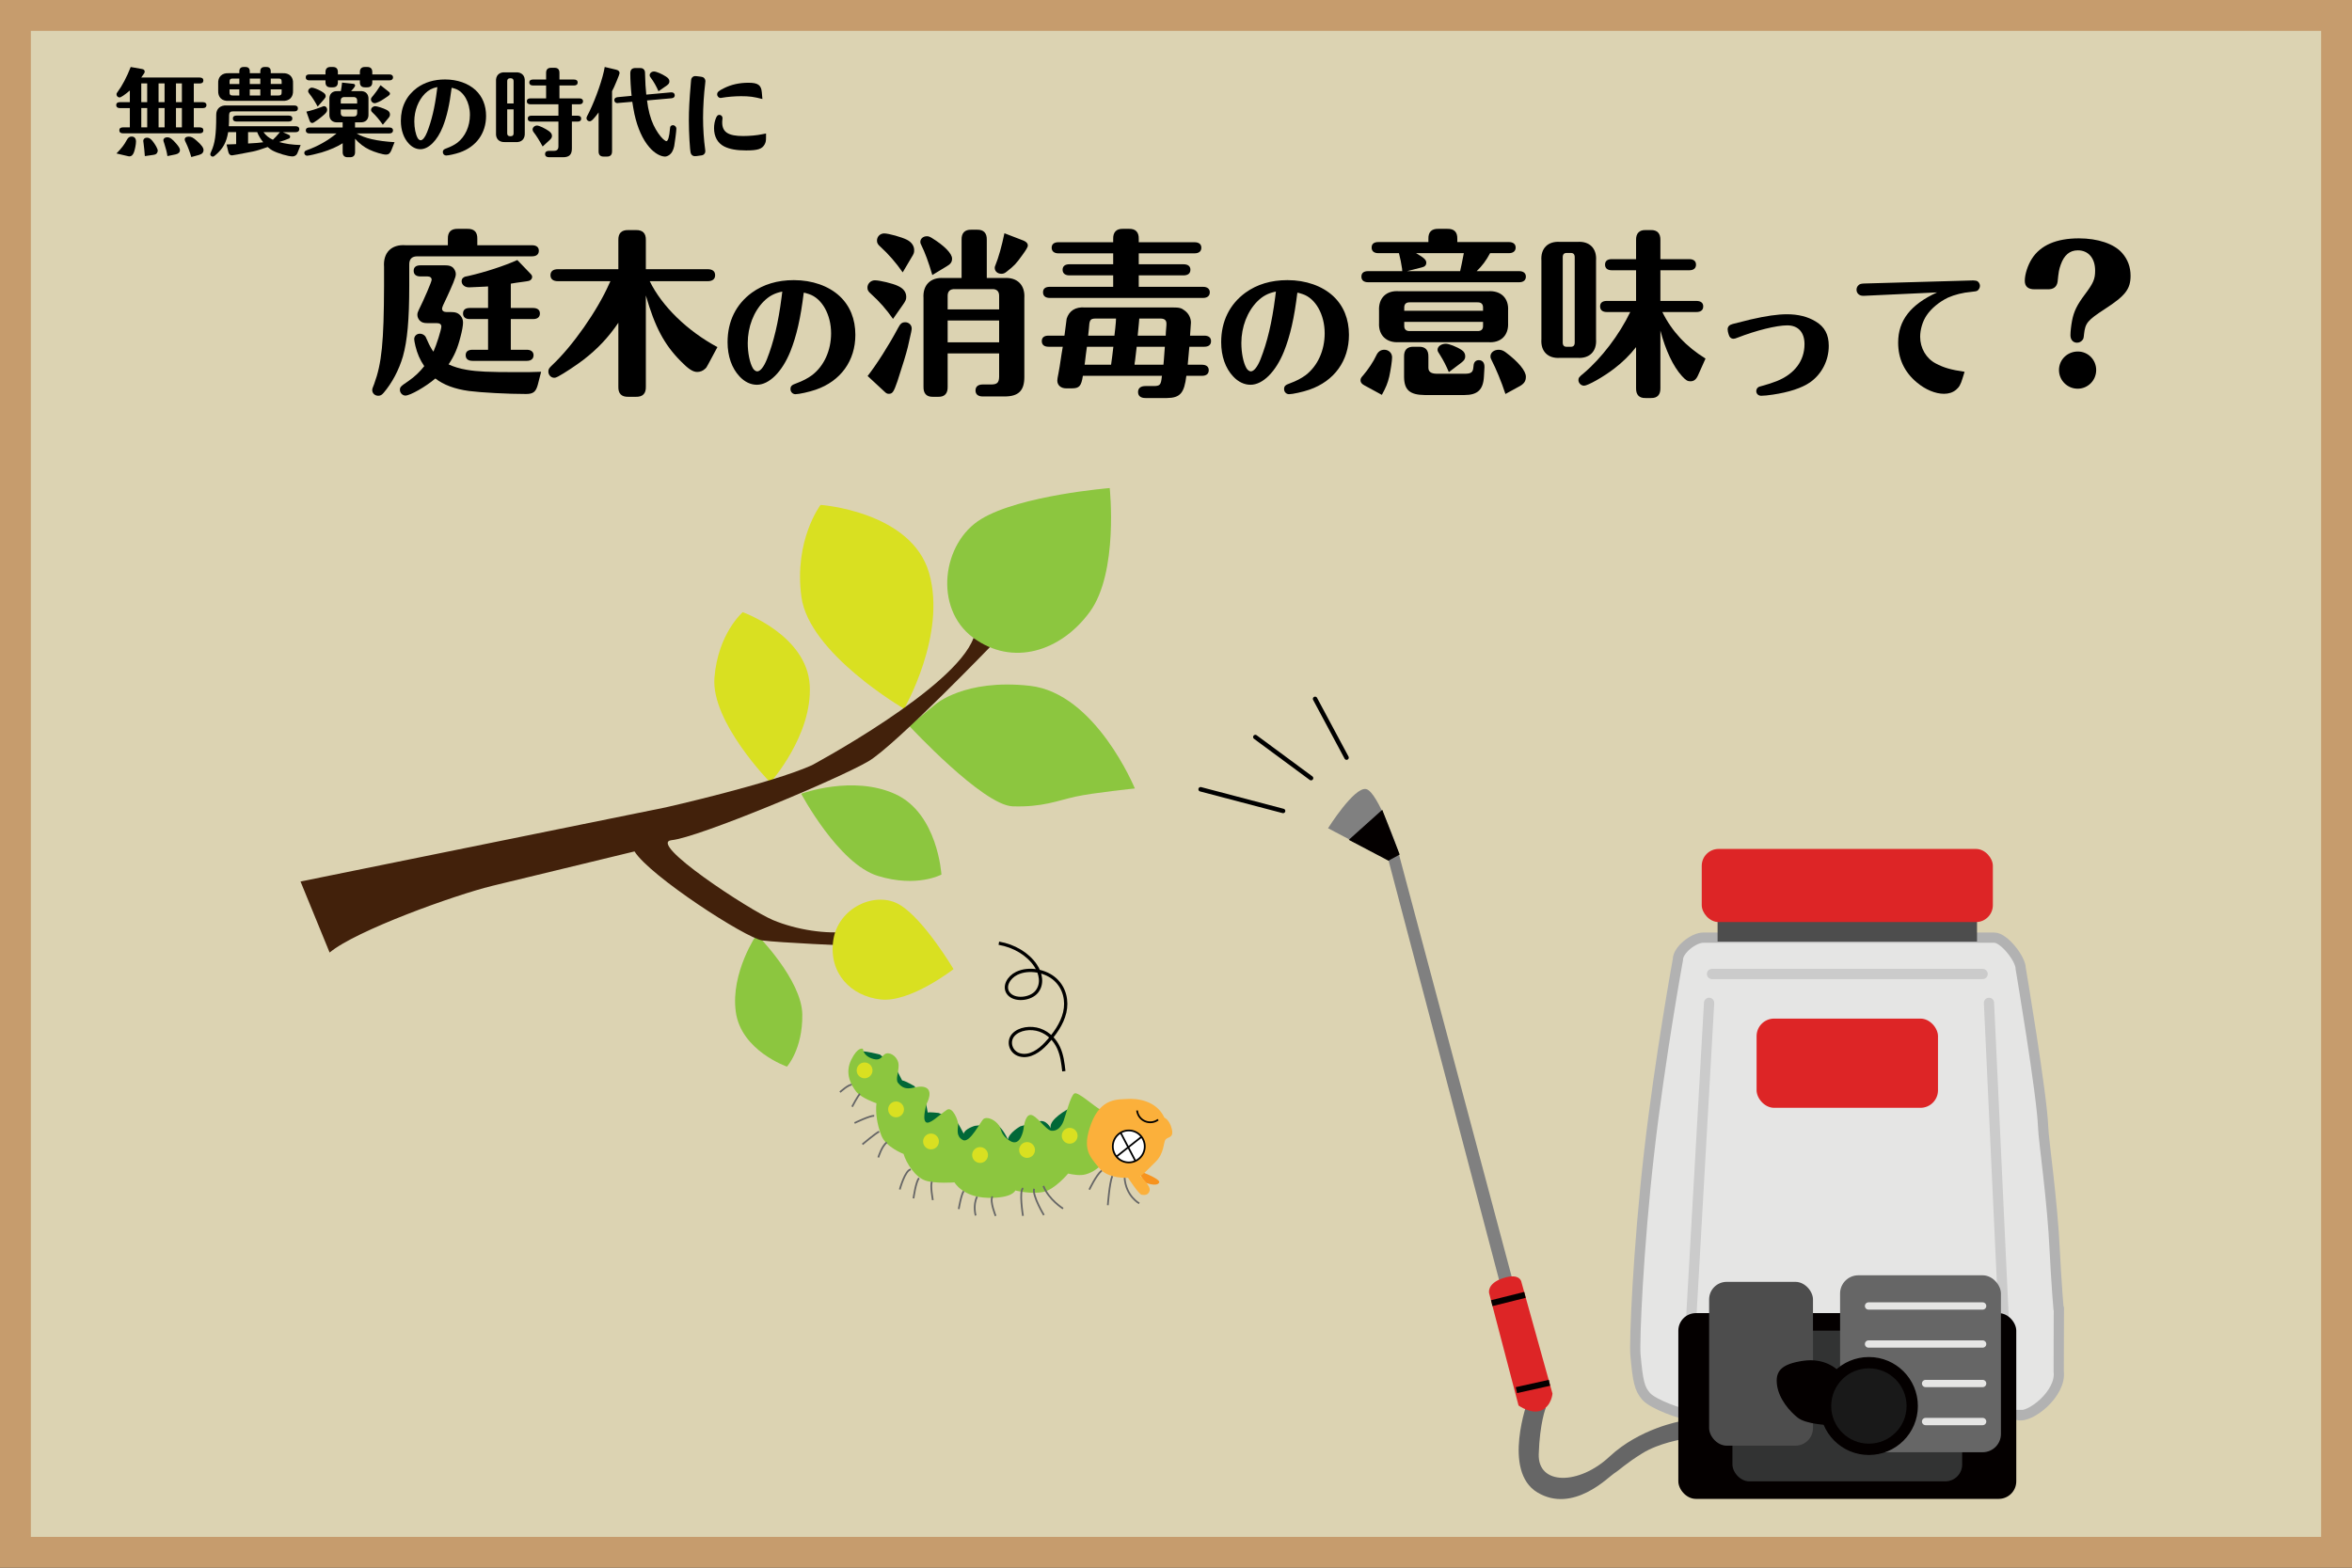 <?xml version="1.0" encoding="UTF-8"?> <svg xmlns="http://www.w3.org/2000/svg" id="_レイヤー_2" data-name="レイヤー 2" width="1200.75" height="800.54" viewBox="0 0 1200.75 800.54"><rect x="0" y="0" width="1200.75" height="800.54" fill="#333333" stroke="none"/><defs><style> .cls-1 { fill: #323333; } .cls-1, .cls-2, .cls-3, .cls-4, .cls-5, .cls-6, .cls-7, .cls-8, .cls-9, .cls-10, .cls-11, .cls-12, .cls-13, .cls-14, .cls-15, .cls-16 { stroke-miterlimit: 10; } .cls-1, .cls-6, .cls-9, .cls-16 { stroke-width: .72px; } .cls-1, .cls-6, .cls-10, .cls-11, .cls-14, .cls-16 { stroke: #040000; } .cls-17 { fill: #8cc63f; } .cls-2 { fill: #e5e5e4; stroke: #b2b2b2; } .cls-2, .cls-4, .cls-13, .cls-15 { stroke-linecap: round; } .cls-2, .cls-13 { stroke-width: 5.23px; } .cls-18 { fill: #d9e021; } .cls-3, .cls-4, .cls-8, .cls-12, .cls-13, .cls-14, .cls-15 { fill: none; } .cls-3, .cls-5, .cls-8, .cls-15 { stroke: #000; } .cls-3, .cls-5, .cls-12 { stroke-width: .89px; } .cls-4 { stroke: #e5e5e4; stroke-width: 3.73px; } .cls-5 { fill: #fff; } .cls-6, .cls-10, .cls-11, .cls-19 { fill: #040000; } .cls-7 { fill: #dcd3b2; stroke: #c69c6d; stroke-width: 15.75px; } .cls-20 { fill: #4d4d4d; } .cls-8 { stroke-width: 1.67px; } .cls-9, .cls-21 { fill: #666; } .cls-9, .cls-12 { stroke: #666; } .cls-10 { stroke-width: .62px; } .cls-22 { fill: #006837; } .cls-11 { stroke-width: .75px; } .cls-23 { fill: #42210b; } .cls-13 { stroke: #cbcbcb; } .cls-14 { stroke-width: 3.1px; } .cls-15 { stroke-width: 2.27px; } .cls-24 { fill: #f7931e; } .cls-25 { fill: gray; } .cls-16 { fill: #191919; } .cls-26 { fill: #dd2526; } .cls-27 { fill: #fbb03b; } </style></defs><g id="_レイヤー_1-2" data-name="レイヤー 1"><g><rect class="cls-7" x="7.87" y="7.87" width="1185" height="784.79"></rect><g><g><path class="cls-17" d="M477.34,359.83s14.91-13.4,48.49-9.63c33.57,3.78,53.54,52.41,53.54,52.41,0,0-21.18,2.17-30.36,4.19-9.18,2.02-16.79,5.43-32.01,4.93-15.22-.51-52.8-41.06-52.8-41.06l13.14-10.84Z"></path><path class="cls-18" d="M461.57,361.91s21.8-37.7,12.77-69.26c-9.02-31.55-55.41-34.84-55.41-34.84,0,0-13.68,17.91-9.8,46.93,3.88,29.02,52.44,57.17,52.44,57.17Z"></path><path class="cls-18" d="M393.27,399.59s21.59-24.11,20.11-49.7c-1.47-25.59-34.19-37.29-34.19-37.29,0,0-12.64,10.79-14.45,33.45-1.81,22.66,28.53,53.54,28.53,53.54Z"></path><path class="cls-17" d="M409.03,405.31s26.29-9.75,48.03.17,23.56,41.1,23.56,41.1c0,0-12.53,6.84-32.56.65-20.03-6.19-39.03-41.92-39.03-41.92Z"></path><path class="cls-17" d="M386.32,477.14s-13.39,19.53-10.69,39.47c2.69,19.94,26.13,28.03,26.13,28.03,0,0,8.05-8.84,7.83-26.6-.22-17.76-23.27-40.9-23.27-40.9Z"></path><path class="cls-23" d="M507.43,328.33s-50.56,52.48-64.09,60.41c-15.58,9.13-86.9,38.96-100.41,40.26-12.95,1.25,39.65,35.77,51.73,40.82,12.08,5.06,27.59,7.29,38.11,5.84,9.13-1.25,1.65,7.29,1.65,7.29,0,0-36.81-1.6-45.22-2.74-8.41-1.14-57.45-32.9-65.26-45.46,0,0-55.95,13.5-72.77,17.62-18.88,4.62-69.49,22.77-82.89,34.02l-14.85-36.27,186.44-37.86s53.56-12.08,74.58-21.5c0,0,73.15-39.15,82.54-64.99l10.45,2.55Z"></path><path class="cls-17" d="M566.54,249.22s4.59,42.98-10.15,63.19-39.5,28.17-59.67,13.13c-20.17-15.04-15.82-48.4,4.23-60.53,20.05-12.13,65.59-15.79,65.59-15.79Z"></path><path class="cls-18" d="M486.8,494.85s-22.06,17.22-37.25,15.5c-15.19-1.72-26.58-13.4-24.15-30.2,2.43-16.8,21.81-25.57,34.12-18.04,12.31,7.53,27.28,32.73,27.28,32.73Z"></path></g><g><path class="cls-24" d="M584.34,603.72s6.23,2.62,7.45.09c.92-1.91-10.94-6.18-10.99-6.25"></path><path class="cls-22" d="M545.75,566.06s-10.67,5.56-9.31,10.07c0,0-2.34-4.86-6.25-3.45l-9.25,2.43s-5.85,3.23-6.37,6.79c0,0-2.56-5.94-6.23-8.17l-10.7,1.16s-5.08,1.46-5.66,4.02c0,0-3.3-6.77-4.35-6.77l-8.41-3.83s-4.58-.56-5.59-.22l-1.19-6.38-5.71-7.17s-4.68-2.71-6.17-2.86l-3.56-6.86-7.78-6.35s-9.02-2.27-10.85-1.6c0,0,14.52,50.04,47.34,58.49,32.82,8.45,38.61,4.41,45.55-.5s14.48-28.8,14.48-28.8Z"></path><path class="cls-17" d="M561.18,595.82s-2.94,2.76-6.92,3.84c-2.88.78-6.54.13-8.96-.41,0,0-6.83,8.22-12.7,9.39-6.45,1.29-14.27-.76-14.27-.76,0,0-1.29,4.06-14.07,3.75-12.78-.31-16.96-7.87-16.96-7.87,0,0-9.87.74-14.92-.96-5.05-1.7-9.67-8.74-11.09-13.57,0,0-9.02-3.41-11.34-9.41-2.33-6-3.01-11.86-2.5-16.47,0,0-7.71-2.59-10.32-5.91-2.61-3.32-6.01-9.32-2.54-16.32,3.47-7.01,5.97-5.55,5.97-5.55,0,0,.02,3.41,4.61,4.95,5.12,1.72,4.81-1.89,7.3-2.58,2.49-.69,6.27,2.13,6.29,6.06.02,3.68-1.64,7.21-.32,8.91,4.48,5.75,9.15.69,13.77,2.27,4.62,1.58.95,8.23.95,8.23,0,0-2.39,7.56-.62,9.45s6.65-3.36,10.89-6.16c2.86-1.89,5.84,5.48,5.73,7.55-.14,2.52-1.18,5.95,2.42,7.87s9.16-9.88,10.65-10.84,4.63-.14,7.11,2.54.78,5.22,6.25,8.72c5.47,3.5,6.93-5.96,6.93-5.96,0,0,.61-7.19,3.55-7.29,2.94-.11,7.85,7.77,10.67,8.09,2.82.32,5.04-1.76,6.23-4.96s3.61-13.09,5.57-14.08c1.96-.99,10.08,6.77,13.73,8.54,0,0-4.99,9.19-5.49,13.8s-.65,10.67,4.39,15.15Z"></path><path class="cls-27" d="M575.88,601.39s-10.16.74-14.71-4.96-9.1-9.35-4.09-22.7c5.01-13.35,13.89-12.23,18.42-12.56,4.53-.33,14.73.47,18.96,9.56,0,0,2.64,1,3.77,5.75s-1.99,3.89-3.18,5.4-.53,6.9-5.15,11.44c-4.62,4.54-5.87,5.99-7.74,7.22,0,0,5.43,5.01,4.76,7.43-.67,2.42-2.64,2.34-4.1,2.09s-6.95-8.68-6.95-8.68Z"></path><circle class="cls-5" cx="576.27" cy="585.4" r="8.16"></circle><line class="cls-3" x1="580.55" y1="592.33" x2="580.55" y2="592.33"></line><line class="cls-3" x1="579.65" y1="592.82" x2="572.12" y2="578.38"></line><line class="cls-3" x1="569.98" y1="590.58" x2="582.77" y2="580.48"></line><circle class="cls-18" cx="546.1" cy="579.95" r="4.04"></circle><circle class="cls-18" cx="524.34" cy="587.21" r="4.04"></circle><circle class="cls-18" cx="500.35" cy="589.78" r="4.04"></circle><circle class="cls-18" cx="475.3" cy="582.86" r="4.04"></circle><circle class="cls-18" cx="457.46" cy="566.48" r="4.04"></circle><circle class="cls-18" cx="441.39" cy="546.56" r="4.04"></circle><g><path class="cls-12" d="M428.83,557.66s4.56-4.1,6.03-3.73"></path><path class="cls-12" d="M435.02,565.12s3.02-5.79,4.05-6.56"></path><path class="cls-12" d="M436.25,573.43s7.95-3.82,10.05-3.68"></path><path class="cls-12" d="M440.28,584.34s6.4-5.43,8.54-6.53"></path><path class="cls-12" d="M448.39,591.03s1.81-5.93,4.35-7.68"></path><path class="cls-12" d="M459.35,607.38s2.71-9.95,5.64-10.23"></path><path class="cls-12" d="M466.36,611.92s1.19-8.76,2.86-10.34"></path><path class="cls-12" d="M476.23,612.8s-1.45-7.8-.43-9.41"></path><path class="cls-12" d="M489.46,617.38s1.22-7.41,2.53-9.15"></path><path class="cls-12" d="M498.1,620.68s-1.49-5.24.73-9.64"></path><path class="cls-12" d="M508.3,620.89s-3.08-7.42-1.66-9.95"></path><path class="cls-12" d="M522.25,620.86s-2.1-12.93.08-14.17"></path><path class="cls-12" d="M532.93,620.45s-5.9-9.7-5.02-13.44"></path><path class="cls-12" d="M542.73,617.13s-7.33-4.53-10.06-11.56"></path><path class="cls-12" d="M581.61,614.48s-6.79-3.66-7.49-13.07"></path><path class="cls-12" d="M565.57,615.41s.8-11.24,2.28-14.9"></path><path class="cls-12" d="M556.13,607.45s3.4-7.27,6.29-9.72"></path></g><path class="cls-3" d="M591.26,571.73c-1.95,1.46-4.54,1.75-6.76.78-2.22-.97-3.75-3.06-4-5.47"></path></g><path class="cls-8" d="M509.93,481.63c7.8,1.32,14.79,5.54,18.66,11.24,2.81,4.14,3.87,9.54.71,13.51s-11.49,4.85-14.51.81c-2.54-3.41.09-8.15,4.28-10.18,6.25-3.03,14.89-1.26,19.72,3.19s6.15,10.95,4.77,16.8c-1.38,5.85-5.17,11.14-9.55,15.88-3.26,3.54-8.29,7.19-13.41,5.77-4.72-1.31-6.23-6.9-3.28-10.19s8.94-4.09,13.52-2.48c4.58,1.61,7.82,5.16,9.58,8.99s2.24,7.95,2.7,12.02"></path><g><path class="cls-21" d="M780.02,715.11s-13.32,36.06,4.87,46.97,36.27-7.91,39.1-9.7c3.01-1.91,5.88-4.97,14.42-10.27s20.54-7.2,20.54-7.2l-.95-9.19s-20.84,3.58-36.36,18.1c-15.52,14.52-36.61,14.75-36.08-1.35.53-16.1,3.62-23.65,3.62-23.65l-9.14-3.7Z"></path><path class="cls-2" d="M1030.11,722.51h-166.54c-4.93,0-19.67-5.48-23.15-9.46-3.49-3.98-4.23-7.72-5.48-21.16-.63-6.78,1.35-54.12,6.97-103.31,5.52-48.33,14.69-98.58,14.69-98.58,0-4.93,8.02-11.22,12.94-11.22h148.62c4.93,0,13.46,10.84,13.46,15.77,0,0,10.94,64.9,11.44,80.84.22,6.98,4.74,37.02,5.97,63.98.46,10,2.3,36.75,2.08,28.63-.02-.71-.1,31.91-.09,32.36,1.41,11.17-14.62,24.03-20.91,22.16Z"></path><line class="cls-13" x1="1015.42" y1="512.08" x2="1024.38" y2="704.68"></line><line class="cls-13" x1="872.53" y1="512.08" x2="862.07" y2="696.62"></line><line class="cls-13" x1="874.02" y1="497.34" x2="1012.18" y2="497.34"></line><path class="cls-25" d="M771.81,652.11l-6.32,2.1-56.67-215.08-30.82-16.21s13.36-21.27,19.43-20c6.07,1.28,16.22,31.31,16.22,31.31l58.15,217.87Z"></path><rect class="cls-20" x="876.87" y="467.85" width="132.44" height="12.94"></rect><rect class="cls-26" x="896.78" y="520.12" width="92.61" height="45.56" rx="8.96" ry="8.96"></rect><rect class="cls-26" x="868.78" y="433.49" width="148.62" height="37.34" rx="8.62" ry="8.62"></rect><g><rect class="cls-19" x="856.83" y="670.51" width="172.52" height="94.85" rx="8.96" ry="8.96"></rect><rect class="cls-1" x="884.09" y="679.1" width="118" height="77.67" rx="8.96" ry="8.96"></rect><rect class="cls-9" x="939.76" y="651.56" width="81.4" height="89.62" rx="8.96" ry="8.96"></rect><rect class="cls-20" x="872.55" y="654.55" width="53.02" height="83.64" rx="8.96" ry="8.96"></rect><g><line class="cls-4" x1="953.93" y1="666.87" x2="1012.18" y2="666.87"></line><line class="cls-4" x1="953.93" y1="686.29" x2="1012.18" y2="686.29"></line><line class="cls-4" x1="983.06" y1="706.45" x2="1012.18" y2="706.45"></line><line class="cls-4" x1="983.06" y1="725.87" x2="1012.18" y2="725.87"></line></g><g><circle class="cls-6" cx="954.11" cy="717.94" r="24.65"></circle><circle class="cls-16" cx="954.11" cy="717.94" r="19.6"></circle><path class="cls-11" d="M937.5,699.54s-6.01-5.94-16.96-4.3c-10.95,1.63-13.94,5.12-12.94,12.09s6.47,13.19,10.46,16.31c3.98,3.11,14.41,3.61,14.41,3.61,0,0-2.4-13.09,5.04-27.7Z"></path></g></g><path class="cls-26" d="M776.7,654.59l15.88,57.02s-.47,6.24-5.6,8.54-11.73-2.47-11.73-2.47l-14.99-57.25s-1.49-4.96,7.14-7.79c8.63-2.83,9.31,1.96,9.31,1.96Z"></path><line class="cls-14" x1="791.04" y1="706.09" x2="774.15" y2="709.84"></line><line class="cls-14" x1="778.54" y1="661.19" x2="761.57" y2="665.43"></line><polygon class="cls-10" points="714.19 436.21 708.83 439.14 689.12 428.77 705.55 414.03 714.19 436.21"></polygon><line class="cls-15" x1="612.94" y1="403.02" x2="655.05" y2="414.09"></line><line class="cls-15" x1="640.87" y1="376.34" x2="669.32" y2="397.34"></line><line class="cls-15" x1="671.38" y1="356.86" x2="687.45" y2="386.86"></line></g></g><g><path d="M66.31,46.2c-2.78,2.35-4.56,3.55-5.28,3.55-.86,0-1.54-.72-1.54-1.58,0-.43.1-.67.62-1.34,2.3-3.07,4.7-7.68,6.62-12.62l5.71,1.01c.96.14,1.44.62,1.44,1.39,0,.48-.29.96-1.78,2.98h29.91c1.15,0,1.82.53,1.82,1.49,0,1.01-.67,1.54-1.82,1.54h-3.07v9.55h4.66c1.15,0,1.82.58,1.82,1.49,0,.96-.67,1.54-1.82,1.54h-4.66v9.84h3.07c1.15,0,1.82.53,1.82,1.49,0,1.01-.67,1.54-1.82,1.54h-39.27c-1.15,0-1.82-.53-1.82-1.54s.67-1.49,1.82-1.49h3.55v-9.84h-5.14c-1.15,0-1.82-.58-1.82-1.54s.67-1.49,1.82-1.49h5.14v-5.95ZM59.45,78.37c2.54-2.59,4.03-4.51,5.18-6.72.77-1.44,1.44-1.92,2.59-1.92,1.39,0,2.21.91,2.21,2.54,0,1.44-.53,4.08-1.06,5.52-.53,1.39-1.3,2.06-2.26,2.06-.19,0-.62-.05-1.1-.19l-5.57-1.3ZM72.12,42.6v9.55h3.02v-9.55h-3.02ZM75.15,65.02v-9.84h-3.02v9.84h3.02ZM73.95,79.71c-.14-2.16-.43-4.85-.62-6.24-.14-.91-.19-1.25-.19-1.49,0-1.01.77-1.68,1.82-1.68,1.15,0,1.82.43,2.93,1.73,1.44,1.82,2.64,3.98,2.64,4.9,0,.43-.19.96-.48,1.34-.38.48-.86.67-1.82.82l-4.27.62ZM80.95,42.6v9.55h3.07v-9.55h-3.07ZM84.03,65.02v-9.84h-3.07v9.84h3.07ZM85.47,79.71c-.24-1.82-.77-3.89-1.63-6.53-.34-.96-.43-1.25-.43-1.54,0-.91.77-1.54,1.92-1.54,1.44,0,2.64.86,4.75,3.36,1.3,1.54,1.78,2.4,1.78,3.17,0,1.15-.72,1.87-2.21,2.21l-4.18.86ZM89.84,42.6v9.55h3.02v-9.55h-3.02ZM92.86,65.02v-9.84h-3.02v9.84h3.02ZM97.66,80.19c-.77-2.64-1.73-5.18-2.59-6.96-.67-1.34-.77-1.63-.77-2.02,0-.91.77-1.44,2.06-1.44s2.21.43,4.13,2.16c2.4,2.11,3.41,3.55,3.41,4.66,0,1.3-.77,2.11-2.35,2.54l-3.89,1.06Z"></path><path d="M147.29,68.77c.58.24.82.58.82,1.01s-.19.77-.62.96c-.67.34-3.41,1.34-4.99,1.78,2.88.86,6.77,1.44,10.99,1.54l-1.39,3.46c-.43,1.15-.72,1.58-1.39,1.97-.38.24-.86.38-1.34.38-2.26,0-7.58-1.58-10.27-3.02-.77-.43-1.3-.82-2.45-1.78-3.22,1.15-5.66,1.92-7.54,2.3q-10.13,1.97-10.66,1.97c-1.01,0-1.63-.62-1.92-1.92l-.86-3.65c2.35-.05,2.54-.1,4.03-.14l.86-.05v-6.1h-4.08c-.86,5.18-2.64,8.45-6.43,11.67-.72.67-1.06.82-1.44.82-.67,0-1.25-.53-1.25-1.2,0-.29.1-.58.48-1.44,1.87-3.98,2.54-8.59,2.54-17.81v-.77c-.05-3.22,2.11-5.14,5.47-4.9h34.42c1.15,0,1.82.53,1.82,1.49,0,1.01-.67,1.54-1.82,1.54h-31.35c-1.34-.05-1.97.58-1.97,1.97v.86c0,1.78-.05,3.26-.14,4.75h34.18c1.15,0,1.82.58,1.82,1.49,0,.96-.67,1.54-1.82,1.54h-6.58l2.88,1.3ZM122.19,36.56c-.05-1.54.72-2.35,2.16-2.35h1.01c1.44,0,2.21.82,2.16,2.35v.82h5.38v-.82c-.05-1.54.72-2.35,2.16-2.35h1.01c1.44,0,2.21.82,2.16,2.35v.82h5.9c3.55-.24,5.71,1.87,5.47,5.33v3.46c.19,3.5-1.92,5.57-5.47,5.33h-27.27c-3.55.24-5.66-1.82-5.47-5.33v-3.46c-.24-3.46,1.97-5.57,5.47-5.33h5.33v-.82ZM117.19,45.63v1.54c-.05,1.1.48,1.63,1.58,1.58h3.41v-3.12h-4.99ZM118.78,40.11c-1.1-.05-1.63.48-1.58,1.58v1.2h4.99v-2.78h-3.41ZM147.39,59.02c1.2,0,1.87.53,1.87,1.49,0,1.01-.67,1.54-1.87,1.54h-26.69c-1.15,0-1.82-.53-1.82-1.54s.67-1.49,1.82-1.49h26.69ZM126.65,67.47v5.81l.72-.05c2.83-.14,4.94-.29,7.01-.58-1.3-1.63-2.4-3.41-3.07-5.18h-4.66ZM127.51,40.11v2.78h5.38v-2.78h-5.38ZM127.51,45.63v3.12h5.38v-3.12h-5.38ZM134.52,67.47c1.25,1.73,2.78,2.98,4.8,3.89,1.01-.91,1.92-1.92,3.46-3.74l.1-.14h-8.35ZM138.22,42.89h5.57v-1.2c.05-1.1-.48-1.63-1.58-1.58h-3.98v2.78ZM138.22,48.75h3.98c1.1.05,1.63-.48,1.58-1.58v-1.54h-5.57v3.12Z"></path><path d="M182.04,68.14c4.22,2.5,10.27,3.89,19.39,4.46l-1.63,4.13c-.62,1.54-1.44,2.21-2.69,2.21-1.68,0-5.76-1.2-8.59-2.54-2.78-1.34-5.09-3.12-7.25-5.57v6.72c.05,1.78-.82,2.74-2.54,2.74h-1.25c-1.73,0-2.59-.96-2.54-2.74v-4.42c-2.5,1.68-6.48,3.41-10.71,4.7-2.45.72-6.62,1.68-7.44,1.68-.77,0-1.44-.62-1.44-1.39,0-.67.34-1.06,1.1-1.34,5.9-2.11,10.95-4.99,15.36-8.64h-13.87c-1.15,0-1.82-.58-1.82-1.54s.67-1.49,1.82-1.49h16.99v-2.64h-2.5c-2.78.19-4.46-1.49-4.27-4.27v-7.34c-.19-2.83,1.49-4.51,4.27-4.32h1.58c.34-1.87.43-2.59.62-4.37l5.66.62c.67.05,1.01.38,1.01.91,0,.43-.77,1.49-2.06,2.83h4.61c2.78-.19,4.46,1.49,4.27,4.32v7.34c.19,2.78-1.49,4.46-4.27,4.27h-2.59v2.64h17.57c1.15,0,1.82.58,1.82,1.49,0,.96-.67,1.54-1.82,1.54h-16.8ZM198.84,38c1.15,0,1.82.58,1.82,1.49,0,.96-.67,1.54-1.82,1.54h-8.78v.82c.05,1.82-.82,2.74-2.54,2.74h-1.25c-1.73,0-2.59-.91-2.54-2.74v-.82h-11.23v.82c.05,1.82-.82,2.74-2.54,2.74h-1.25c-1.73,0-2.59-.91-2.54-2.74v-.82h-8.26c-1.15,0-1.82-.53-1.82-1.54s.67-1.49,1.82-1.49h8.26v-1.06c-.05-1.78.82-2.74,2.54-2.74h1.25c1.73,0,2.59.96,2.54,2.74v1.06h11.23v-1.06c-.05-1.78.82-2.74,2.54-2.74h1.25c1.73,0,2.59.96,2.54,2.74v1.06h8.78ZM156.41,57c2.11-.43,4.94-1.3,7.92-2.45.62-.29.86-.34,1.15-.34.86,0,1.54.77,1.54,1.82s-.53,1.73-2.69,3.5c-.91.82-2.64,2.06-3.79,2.78-.62.43-.77.48-1.1.48-.67,0-1.1-.34-1.39-1.2l-1.63-4.61ZM162.17,54.41c-1.49-2.74-2.83-4.85-4.22-6.53-.53-.67-.62-.91-.62-1.34,0-.96.91-1.78,1.92-1.78.86,0,3.22.91,4.75,1.82,1.78,1.06,2.26,1.58,2.26,2.5,0,.48-.19.86-.72,1.49l-3.36,3.84ZM173.98,55.9v1.63c-.05,1.39.62,2.02,1.97,1.97h4.42c1.34.05,2.02-.58,1.97-1.97v-1.63h-8.35ZM182.33,52.88v-1.34c.05-1.34-.62-2.02-1.97-1.97h-4.42c-1.34-.05-2.02.62-1.97,1.97v1.34h8.35ZM198.46,46.83c.48.38.62.58.62.96,0,.48-.19.72-.91,1.25-3.6,2.45-4.08,2.74-6,3.46-.38.14-.62.19-.91.19-1.01,0-1.87-.86-1.87-1.87,0-.62.1-.82,1.15-2.02,1.1-1.3,2.26-2.93,3.74-5.28l4.18,3.31ZM195.44,63.68c-1.73-2.45-3.55-4.66-5.18-6.14-.62-.58-.82-.91-.82-1.44,0-1.01,1.01-1.87,2.16-1.87.91,0,4.13,1.01,5.76,1.87,1.2.58,1.73,1.34,1.73,2.35,0,.67-.19,1.15-.86,1.92l-2.78,3.31Z"></path><path d="M231.1,44.94s-.24-.05-.53-.1c-1.06,8.64-2.45,14.74-4.56,20.02-2.78,6.91-7.2,11.33-11.38,11.33-2.11,0-4.18-.96-5.9-2.83-2.64-2.78-4.08-6.91-4.08-11.67,0-7.1,2.88-12.91,8.26-16.85,3.94-2.83,8.69-4.27,14.31-4.27,6.24,0,11.81,1.97,15.55,5.42,3.55,3.31,5.38,7.82,5.38,13.2,0,8.83-4.99,15.75-13.49,18.67-2.21.77-5.71,1.54-6.91,1.54-.91,0-1.68-.77-1.68-1.73,0-1.01.43-1.44,1.97-1.97,2.21-.82,3.94-1.73,5.38-2.78,4.08-3.12,6.48-8.4,6.48-14.26,0-6.38-3.12-11.91-7.54-13.35l-1.25-.38ZM216.94,47.82c-3.41,3.46-5.42,8.69-5.42,14.16,0,3.36.67,6.72,1.73,8.54.34.62,1.01,1.1,1.49,1.1,1.06,0,2.26-1.49,3.31-4.13,2.3-5.86,3.89-12.48,4.99-21.12q.1-.53.24-1.92c-2.64.53-4.51,1.54-6.34,3.36Z"></path><path d="M263.21,36.94c3.07-.19,4.94,1.63,4.7,4.7v26.21c.19,3.07-1.63,4.94-4.7,4.7h-5.28c-3.07.19-4.94-1.63-4.7-4.7v-26.21c-.24-3.07,1.63-4.94,4.7-4.7h5.28ZM262.2,52.83v-11.28c.05-1.01-.48-1.58-1.39-1.58h-.48c-.91,0-1.44.58-1.39,1.58v11.28h3.26ZM258.94,55.85v12.15c-.05,1.01.48,1.54,1.39,1.54h.48c.91,0,1.44-.53,1.39-1.54v-12.15h-3.26ZM291.96,59.07h2.88c1.2,0,1.87.53,1.87,1.49,0,1.01-.67,1.54-1.87,1.54h-2.88v13.73c0,3.12-1.34,4.46-4.56,4.46h-7.15c-1.25,0-1.97-.58-1.97-1.63s.72-1.63,1.97-1.63h2.54c1.58,0,2.3-.72,2.3-2.35v-12.58h-13.78c-1.2,0-1.87-.53-1.87-1.54s.67-1.49,1.87-1.49h13.78v-5.81h-14.26c-1.2,0-1.87-.53-1.87-1.54s.67-1.49,1.87-1.49h7.97v-6.58h-6.77c-1.15,0-1.82-.58-1.82-1.54s.67-1.49,1.82-1.49h6.77v-3.26c-.05-1.82.82-2.78,2.64-2.74h1.58c1.78-.05,2.64.86,2.59,2.74v3.26h7.49c1.15,0,1.82.53,1.82,1.49,0,1.01-.67,1.54-1.82,1.54h-7.49v6.58h10.23c1.15,0,1.82.58,1.82,1.49,0,.96-.67,1.54-1.82,1.54h-3.89v5.81ZM277.04,74.81c-1.63-3.02-3.26-5.62-4.66-7.39-.34-.48-.48-.82-.48-1.3,0-1.06,1.06-2.02,2.26-2.02,1.06,0,4.13,1.44,6.14,2.88,1.06.82,1.49,1.49,1.49,2.4,0,.77-.29,1.3-1.15,2.11l-3.6,3.31Z"></path><path d="M312.46,77.21c.05,1.82-.86,2.78-2.64,2.74h-1.58c-1.78.05-2.69-.91-2.64-2.74v-19.78c-2.59,3.46-3.65,4.51-4.56,4.51-.86,0-1.63-.72-1.63-1.58,0-.48.29-1.1,1.44-3.26,3.41-6.96,7.06-17.57,7.87-22.9l5.86,1.39c1.15.29,1.73.86,1.73,1.78q0,.43-1.54,4.13c-1.25,2.93-1.34,3.22-2.3,5.04v30.67ZM342.51,47.16h.43c.86,0,1.54.62,1.54,1.49,0,.91-.58,1.44-1.73,1.54l-12.43,1.1c.62,4.99,1.68,9.02,3.31,12.53,1.39,2.93,3.31,5.76,4.9,7.2.77.67,1.34,1.06,1.68,1.06.82,0,1.49-2.26,1.82-6.24.05-.86.14-1.15.43-1.49.29-.29.67-.43,1.06-.43.96,0,1.78.82,1.78,1.82s-.72,6.91-1.1,8.88c-.43,1.97-1.2,3.5-2.26,4.32-.77.62-1.73,1.01-2.4,1.01-2.4,0-5.57-1.87-8.02-4.75-3.46-3.98-6.05-9.84-7.63-16.99-.38-1.97-.77-3.98-1.1-6.24l-7.2.62-.43.05c-.82.05-1.54-.62-1.54-1.49,0-.91.58-1.44,1.73-1.54l7.1-.67c-.43-4.03-.67-8.4-.67-11.38,0-2.02.82-2.83,2.78-2.83h1.97c1.34,0,1.82.24,2.4,1.01.38.62.43,1.01.48,4.51,0,1.87.19,4.32.53,8.06l12.58-1.15ZM336.17,46.59c-1.06-2.45-2.35-4.8-3.98-6.96-.43-.53-.53-.82-.53-1.25,0-1.01,1.01-1.87,2.21-1.87s3.98,1.2,6.05,2.54c1.34.86,1.82,1.54,1.82,2.5,0,.86-.34,1.39-1.34,2.11l-4.22,2.93Z"></path><path d="M355.51,79.69l-.86.05c-.91,0-1.73-.62-2.02-1.58-.43-1.44-.96-10.51-.96-16.66,0-5.28.29-10.71,1.01-18.96.05-.53.05-.91.1-1.1.05-1.06.24-1.54.67-1.97.43-.43.91-.62,1.49-.62.19,0,.53,0,.82.05l1.92.24c1.06.14,1.58.38,1.97.91.29.38.48.86.48,1.3q0,.24-.14,1.54c-.62,4.94-1.06,11.86-1.06,17.23s.38,11.19,1.06,16.08c.1.62.1.82.1,1.01,0,.48-.14.96-.48,1.34-.43.53-.91.77-1.97.86l-2.11.29ZM391.08,70c0,1.97-.14,2.64-.72,3.74-1.3,2.35-3.46,3.07-9.41,3.07-4.94,0-8.4-.62-11.23-2.02-3.31-1.68-5.18-4.99-5.18-9.31,0-1.92.34-3.74,1.06-5.38.48-1.06.91-1.44,1.68-1.44.86,0,1.58.72,1.58,1.63,0,.14,0,.19-.05.72-.1.58-.1,1.01-.1,1.54,0,4.9,3.07,6.91,10.66,6.91,3.22,0,7.15-.34,9.74-.91l1.97-.38v1.82ZM389.21,50.56c-4.42-1.15-6.62-1.44-10.9-1.44-3.17,0-7.06.34-9.5.77-.58.14-.67.14-.86.14-1.01,0-1.82-.82-1.82-1.87s.67-1.73,3.26-3.02c3.89-1.97,8.02-2.88,12.77-2.88s6.48,1.15,6.77,4.94l.29,3.36Z"></path></g><g><path d="M228.65,121.98c-.09-3.51,1.62-5.22,5.13-5.13h4.77c3.51-.09,5.22,1.62,5.13,5.13v3.24h27.9c2.25,0,3.51.99,3.51,2.79,0,1.89-1.26,2.88-3.51,2.88h-58.23c-3.06-.09-4.5,1.35-4.41,4.41v10.44c0,17.55-.99,28.26-3.24,36.27-2.07,7.02-5.58,13.59-9.81,18.54-.99,1.17-1.71,1.53-2.79,1.53-1.71,0-3.06-1.26-3.06-2.88,0-.63.18-1.17.99-3.15,3.87-10.53,4.95-21.33,5.04-50.31v-9.45c-.54-7.29,3.78-11.61,10.98-11.07h21.6v-3.24ZM230,159.33c2.61,0,3.87.45,5.13,1.89.81.99,1.26,2.07,1.26,3.51s-.45,4.14-1.35,7.47c-1.44,5.67-3.15,9.63-6.03,13.86,2.43,1.17,5.94,2.25,9.36,2.79,5.4.9,10.71,1.17,25.92,1.17,5.13,0,7.47,0,11.97-.18l-1.71,6.66c-.99,3.6-2.34,4.68-6.03,4.68-9.18,0-22.86-.72-29.07-1.53-7.29-.99-13.05-3.15-17.19-6.39-4.95,4.23-12.87,8.73-15.3,8.73-1.44,0-2.79-1.35-2.79-2.88,0-1.44.27-1.8,4.41-4.59,3.24-2.25,5.85-4.77,8.01-7.56-2.16-3.15-3.6-6.48-4.5-10.26-.36-1.62-.63-2.88-.63-3.51,0-1.62,1.26-2.79,2.88-2.79.81,0,1.62.27,2.25.81s.72.63,1.8,3.15c.72,1.71,1.98,4.05,2.88,5.22,1.53-3.33,4.05-11.25,4.05-12.87,0-1.08-.81-1.71-2.25-1.71h-4.77c-2.07,0-3.06-.36-4.05-1.35-.72-.81-1.17-1.8-1.17-2.88,0-.81.18-1.44.72-2.52,2.7-5.4,6.57-14.4,6.57-15.39,0-1.08-.81-1.71-2.16-1.71h-3.6c-2.16,0-3.42-.99-3.42-2.88s1.26-2.79,3.42-2.79h12.6c2.16,0,3.15.36,4.14,1.26.81.9,1.35,2.07,1.35,3.15,0,.99-.27,1.89-1.26,4.41-.63,1.62-2.52,5.76-2.97,6.75-2.25,4.59-2.79,5.94-2.79,6.57,0,1.08.9,1.71,2.25,1.71h2.07ZM249.17,162.93h-9.36c-2.16,0-3.42-.99-3.42-2.88s1.26-2.79,3.42-2.79h9.36v-10.98h-.27l-1.44.09q-6.93.36-8.01.36c-2.16,0-3.78-1.35-3.78-3.15,0-.81.36-1.53.99-1.89.45-.36.99-.54,2.61-.81,8.64-1.98,18.45-5.22,24.84-8.1l6.66,6.93c.63.63.9,1.08.9,1.71,0,.81-.54,1.53-1.35,1.89-.72.27-1.62.36-6.84,1.08l-2.7.45v12.42h11.34c2.25,0,3.51.99,3.51,2.79,0,1.89-1.26,2.88-3.51,2.88h-11.34v15.66h8.19c2.16,0,3.42,1.08,3.42,2.79,0,1.8-1.26,2.88-3.42,2.88h-27.72c-2.25,0-3.51-.99-3.51-2.88s1.26-2.79,3.51-2.79h7.92v-15.66Z"></path><path d="M284.81,143.58c-2.43,0-3.78-1.08-3.78-3.06s1.35-3.06,3.78-3.06h30.87v-14.85c-.09-3.51,1.62-5.22,5.13-5.13h3.78c3.51-.09,5.22,1.62,5.13,5.13v14.85h31.59c2.43,0,3.78,1.08,3.78,3.06s-1.35,3.06-3.78,3.06h-29.61c6.3,12.87,19.17,25.38,34.56,33.66l-4.59,8.55c-.99,1.89-1.08,1.98-1.8,2.61-1.08.99-2.43,1.53-3.96,1.53-2.16,0-4.5-1.53-8.37-5.49-8.46-8.55-13.14-17.37-17.82-33.57v46.62c.09,3.51-1.62,5.22-5.13,5.13h-3.78c-3.51.09-5.22-1.62-5.13-5.13v-32.67c-5.22,7.65-10.71,13.41-17.82,18.9-3.51,2.7-9.9,6.93-12.96,8.55-.9.45-1.35.63-1.98.63-1.62,0-2.97-1.44-2.97-3.15,0-1.26.36-1.8,1.98-3.33,10.35-9.72,22.95-27.63,29.07-41.49l.63-1.35h-26.82Z"></path><path d="M411.12,149.59c-.07,0-.36-.07-.79-.14-1.58,12.96-3.67,22.11-6.84,30.03-4.18,10.37-10.8,16.99-17.07,16.99-3.17,0-6.26-1.44-8.86-4.25-3.96-4.18-6.12-10.37-6.12-17.5,0-10.66,4.32-19.37,12.39-25.27,5.9-4.25,13.03-6.41,21.46-6.41,9.36,0,17.71,2.95,23.33,8.14,5.33,4.97,8.06,11.74,8.06,19.8,0,13.25-7.49,23.62-20.23,28.01-3.31,1.15-8.57,2.3-10.37,2.3-1.37,0-2.52-1.15-2.52-2.59,0-1.51.65-2.16,2.95-2.95,3.31-1.22,5.9-2.59,8.06-4.18,6.12-4.68,9.72-12.6,9.72-21.39,0-9.58-4.68-17.86-11.3-20.02l-1.87-.58ZM389.88,153.91c-5.11,5.18-8.14,13.03-8.14,21.24,0,5.04,1.01,10.08,2.59,12.82.5.94,1.51,1.66,2.23,1.66,1.58,0,3.38-2.23,4.97-6.19,3.46-8.78,5.83-18.72,7.49-31.68q.14-.79.36-2.88c-3.96.79-6.77,2.3-9.5,5.04Z"></path><path d="M455.9,162.84c-3.33-4.77-6.93-8.91-11.34-12.87-1.35-1.17-1.71-1.89-1.71-3.15,0-1.98,1.71-3.69,3.78-3.69,2.43,0,9.27,1.62,11.79,2.88,2.79,1.26,4.23,3.15,4.23,5.58,0,1.35-.27,1.98-1.71,4.05l-5.04,7.2ZM442.94,192c4.5-5.76,10.89-15.75,15.57-24.57,1.17-2.25,1.98-2.88,3.69-2.88,1.8,0,3.24,1.44,3.24,3.15,0,.72-.09,1.35-1.98,9.54q-1.26,5.13-5.31,17.46c-1.89,5.49-2.52,6.39-4.41,6.39-.81,0-1.35-.27-2.25-1.17l-8.55-7.92ZM460.85,139.08c-3.42-4.95-7.29-9.36-11.34-13.05-1.35-1.17-1.8-1.98-1.8-3.15,0-2.07,1.62-3.69,3.69-3.69,2.25,0,9,1.89,11.61,3.24,2.34,1.17,3.69,3.15,3.69,5.22,0,1.44-.09,1.8-1.44,3.96l-4.41,7.47ZM475.97,140.43c-1.98-6.75-3.69-11.34-5.67-15.39-.36-.63-.45-.99-.45-1.53,0-1.62,1.44-2.88,3.33-2.88.81,0,1.35.18,2.43.81,6.48,3.96,10.44,8.01,10.44,10.62,0,1.71-.72,2.79-2.79,3.96l-7.29,4.41ZM490.91,122.43c-.09-3.42,1.62-5.22,4.95-5.13h2.97c3.33-.09,5.04,1.71,4.95,5.13v19.53h8.91c6.66-.45,10.71,3.6,10.26,10.26v40.32c0,6.93-2.97,9.9-10.08,9.9h-11.16c-2.34,0-3.69-1.08-3.69-3.06s1.35-3.06,3.69-3.06h4.59c2.79-.09,3.69-.99,3.78-3.87v-11.97h-26.28v17.01c.09,3.42-1.53,5.22-4.86,5.13h-2.61c-3.33.09-4.95-1.71-4.86-5.13v-45.27c-.45-6.66,3.6-10.71,10.26-10.26h9.18v-19.53ZM510.08,157.98v-6.66c.09-2.52-1.17-3.78-3.6-3.69h-18.99c-2.52-.09-3.78,1.17-3.69,3.69v6.66h26.28ZM510.08,174.81v-11.16h-26.28v11.16h26.28ZM522.59,122.88c1.44.63,2.16,1.44,2.16,2.52q0,.99-2.7,4.68c-3.42,4.77-4.14,5.49-8.01,8.55-1.08.9-1.8,1.17-2.79,1.17-1.98,0-3.42-1.26-3.42-3.06,0-.45.09-.72.36-1.35,1.53-3.69,3.24-9.72,4.59-16.29l9.81,3.78Z"></path><path d="M552.83,191.91c-.81,5.22-1.8,6.39-5.67,6.39h-2.88c-2.7,0-4.5-1.62-4.5-3.96,0-.72.18-1.71.63-3.96.45-2.25.54-3.06,1.53-9.54l.63-3.78h-7.29c-2.16,0-3.42-.99-3.42-2.88s1.26-2.79,3.42-2.79h8.1l.09-.27c.63-5.04.99-7.83,1.08-8.37,1.26-4.05,4.5-6.12,9.27-5.76h44.64c3.69,0,4.68.27,6.39,1.62,1.98,1.44,3.15,3.78,3.15,6.12q0,.54-.27,3.96l-.18,2.7h7.29c2.16,0,3.42.99,3.42,2.79,0,1.89-1.26,2.88-3.42,2.88h-7.65c-.45,5.13-.54,5.94-.81,8.91v.27h7.2c2.25,0,3.51.99,3.51,2.79,0,1.89-1.26,2.88-3.51,2.88h-7.92c-1.08,8.82-3.15,11.25-9.9,11.34h-10.98c-2.43,0-3.78-1.08-3.78-3.06s1.35-3.06,3.78-3.06h4.5c2.97-.09,3.42-.63,3.87-4.95l.09-.27h-40.41ZM568.31,140.61h-22.41c-2.16,0-3.42-1.08-3.42-2.88s1.26-2.79,3.42-2.79h22.41v-5.58h-27.99c-2.16,0-3.42-1.08-3.42-2.88s1.26-2.79,3.42-2.79h27.99v-1.71c-.09-3.42,1.62-5.22,4.95-5.13h3.15c3.33-.09,5.04,1.71,4.95,5.13v1.71h28.44c2.25,0,3.51.99,3.51,2.79,0,1.89-1.26,2.88-3.51,2.88h-28.44v5.58h22.86c2.25,0,3.51.99,3.51,2.79,0,1.89-1.26,2.88-3.51,2.88h-22.86v5.85h32.85c2.16,0,3.42,1.08,3.42,2.79,0,1.8-1.26,2.88-3.42,2.88h-78.3c-2.16,0-3.42-.99-3.42-2.88s1.26-2.79,3.42-2.79h32.4v-5.85ZM567.23,186.24c.27-1.71.9-6.75,1.17-9.18h-13.5l-.54,3.96c-.18,1.53-.36,3.06-.54,4.5-.09.18-.09.45-.09.72h13.5ZM568.94,171.39c.18-1.35.27-2.7.45-3.96l.09-.99.18-1.89.09-1.89h-10.62c-2.61.09-2.97.72-3.24,5.4-.09,1.08-.18,2.07-.36,3.33h13.41ZM580.28,177.33l-.81,6.84-.18,1.08-.09.99h14.76c.09-.63.09-.99.18-1.89,0-.45.27-3.15.54-7.29h-14.4v.27ZM595.13,171.39l.09-2.07c.09-1.08.18-1.8.18-2.16.09-.72.09-1.53.09-1.98,0-1.62-.99-2.52-2.97-2.52h-10.89l-.18,2.16c-.36,3.96-.45,4.86-.63,6.57h14.31Z"></path><path d="M663.12,149.59c-.07,0-.36-.07-.79-.14-1.58,12.96-3.67,22.11-6.84,30.03-4.18,10.37-10.8,16.99-17.07,16.99-3.17,0-6.26-1.44-8.86-4.25-3.96-4.18-6.12-10.37-6.12-17.5,0-10.66,4.32-19.37,12.38-25.27,5.9-4.25,13.03-6.41,21.46-6.41,9.36,0,17.71,2.95,23.33,8.14,5.33,4.97,8.06,11.74,8.06,19.8,0,13.25-7.49,23.62-20.23,28.01-3.31,1.15-8.57,2.3-10.37,2.3-1.37,0-2.52-1.15-2.52-2.59,0-1.51.65-2.16,2.95-2.95,3.31-1.22,5.9-2.59,8.06-4.18,6.12-4.68,9.72-12.6,9.72-21.39,0-9.58-4.68-17.86-11.31-20.02l-1.87-.58ZM641.88,153.91c-5.11,5.18-8.14,13.03-8.14,21.24,0,5.04,1.01,10.08,2.59,12.82.5.94,1.51,1.66,2.23,1.66,1.58,0,3.38-2.23,4.97-6.19,3.46-8.78,5.83-18.72,7.49-31.68q.14-.79.36-2.88c-3.96.79-6.77,2.3-9.5,5.04Z"></path><path d="M696.38,196.68c-1.26-.72-1.8-1.44-1.8-2.52,0-.81.27-1.35,1.35-2.52,2.43-2.79,5.31-7.11,6.66-10.08.9-1.98,2.25-2.97,4.14-2.97,2.25,0,3.96,1.71,3.96,3.87,0,1.8-.72,6.48-1.44,9.81-.81,3.42-1.71,5.58-3.78,9.36l-9.09-4.95ZM703.67,129.27c-2.16,0-3.42-.99-3.42-2.88s1.26-2.79,3.42-2.79h25.56v-1.62c-.09-3.51,1.62-5.22,5.13-5.13h4.5c3.51-.09,5.22,1.62,5.13,5.13v1.62h26.37c2.16,0,3.42,1.08,3.42,2.79,0,1.8-1.26,2.88-3.42,2.88h-9.63c-2.07,3.87-4.05,6.48-6.84,9.18h21.69c2.16,0,3.42,1.08,3.42,2.79,0,1.8-1.26,2.88-3.42,2.88h-77.13c-2.16,0-3.42-.99-3.42-2.88s1.26-2.79,3.42-2.79h17.46l-.09-.54v-.54c-.36-2.52-.99-5.76-1.62-8.1h-10.53ZM704.03,158.7c-.36-6.48,3.69-10.53,10.26-9.99h45.36c6.57-.45,10.71,3.51,10.26,9.99v6.12c.36,6.39-3.69,10.44-10.26,9.9h-45.36c-6.48.45-10.62-3.51-10.26-9.9v-6.12ZM724.37,177.06c3.33-.09,4.95,1.71,4.86,5.13v5.58c0,1.98,1.26,2.97,3.96,3.06h15.21c2.61-.09,3.6-.81,3.78-3.24l.09-.72c.09-1.89,1.08-2.97,2.7-2.97,1.8,0,2.88,1.26,2.88,3.33v.45l-.27,4.59c-.36,6.75-3.24,9.45-9.99,9.45h-20.16c-7.65-.09-10.53-2.52-10.62-9.18v-10.35c-.09-3.42,1.53-5.22,4.86-5.13h2.7ZM757.13,157.35c.09-2.07-.9-3.06-2.97-2.97h-34.29c-2.07-.09-3.06.9-2.97,2.97v1.35h40.23v-1.35ZM716.9,164.37v1.8c-.09,1.98.9,2.97,2.97,2.88h34.29c2.07.09,3.06-.9,2.97-2.88v-1.8h-40.23ZM722.93,129.27c4.05,2.34,5.22,3.42,5.22,4.86,0,1.26-.72,2.07-2.34,2.43l-7.47,1.89h27.09c.54-2.25.9-4.14,1.89-9.18h-24.39ZM739.67,190.02c-1.35-3.24-2.79-6.03-4.32-8.46-1.26-1.89-1.44-2.25-1.44-2.97,0-1.71,1.89-3.06,4.23-3.06,1.62,0,5.58,1.53,8.01,3.15,1.26.81,1.89,1.89,1.89,3.24s-.54,2.16-2.07,3.33l-6.3,4.77ZM768.56,201.18c-2.16-6.57-4.77-12.78-7.11-17.37-.45-.81-.54-1.26-.54-1.8,0-1.98,1.8-3.42,4.23-3.42,1.26,0,2.43.45,3.6,1.35,6.39,4.77,10.26,9.45,10.26,12.42,0,2.34-.99,3.78-3.87,5.22l-6.57,3.6Z"></path><path d="M805.28,123.51c6.21-.45,9.99,3.33,9.54,9.54v40.14c.45,6.21-3.33,9.99-9.54,9.54h-8.82c-6.21.45-9.99-3.33-9.54-9.54v-40.14c-.45-6.21,3.33-9.99,9.54-9.54h8.82ZM801.77,177.06c1.44.09,2.16-.63,2.16-2.16v-43.56c0-1.53-.72-2.25-2.16-2.16h-1.8c-1.44-.09-2.16.63-2.16,2.16v43.56c0,1.53.72,2.25,2.16,2.16h1.8ZM848.66,159.33c4.95,9.99,12.15,17.64,22.05,23.76l-3.78,8.46c-.99,2.25-2.16,3.15-3.96,3.15-1.44,0-2.34-.54-4.32-2.7-4.5-4.95-8.37-13.23-10.98-23.22v29.34c.09,3.42-1.53,5.22-4.86,5.13h-2.7c-3.33.09-4.95-1.71-4.86-5.13v-20.88c-3.06,3.96-7.11,7.92-11.16,10.98-5.49,4.23-13.5,8.73-15.39,8.73-1.53,0-2.88-1.35-2.88-2.88,0-1.08.36-1.62,2.61-3.42,9.09-7.65,18.27-19.71,23.85-31.32h-11.97c-2.16,0-3.42-.99-3.42-2.88s1.26-2.79,3.42-2.79h14.94v-15.66h-12.42c-2.16,0-3.42-.99-3.42-2.88s1.26-2.79,3.42-2.79h12.42v-9.72c-.09-3.42,1.62-5.22,4.86-5.13h2.7c3.24-.09,4.95,1.71,4.86,5.13v9.72h14.76c2.16,0,3.42.99,3.42,2.79,0,1.89-1.26,2.88-3.42,2.88h-14.76v15.66h18.36c2.25,0,3.51.99,3.51,2.79,0,1.89-1.26,2.88-3.51,2.88h-17.37Z"></path><path d="M882.14,169.39c-.07-.5-.14-.94-.14-1.22,0-1.37.86-2.3,2.59-2.74.72-.22,6.98-1.8,9.14-2.3,7.85-1.8,13.68-2.66,18.58-2.66,5.76,0,10.58,1.22,14.62,3.67,4.61,2.74,6.7,6.7,6.7,12.46,0,7.49-3.6,14.47-9.58,18.65-4.18,2.88-10.73,5.04-19.01,6.26-2.16.36-4.75.58-5.9.58-1.44,0-2.52-1.01-2.52-2.38,0-.65.29-1.37.79-1.8.43-.36.86-.58,2.45-.94,2.38-.65,5.11-1.51,7.27-2.38,9.07-3.67,14.11-10.37,14.11-18.87,0-6.05-3.24-9.58-8.79-9.58s-15.91,2.59-25.35,6.26c-1.08.43-1.58.58-2.09.58-1.3,0-2.16-.86-2.52-2.3l-.36-1.3Z"></path><path d="M1001.96,193.08c-1.08,3.53-1.73,4.54-3.38,5.98-1.66,1.37-3.74,2.02-6.12,2.02-4.39,0-9.43-2.09-13.83-5.76-6.41-5.33-9.58-12.17-9.58-20.38,0-11.3,6.34-19.44,19.87-25.63l-37.16,1.73h-.65c-1.94,0-3.31-1.3-3.31-3.1,0-.79.29-1.58.86-2.16.65-.72,1.37-.94,2.88-1.01l55.81-1.58c.22,0,1.58.14,1.8.22.86.29,1.66,1.44,1.66,2.52,0,.94-.5,1.87-1.22,2.45-.65.36-1.01.43-3.17.65-4.32.36-8.57,1.44-11.95,2.95-4.46,2.16-8.57,5.54-10.95,9.14-2.02,3.02-3.24,7.2-3.24,10.87,0,5.76,3.1,11.09,7.99,13.61,4.1,2.16,7.49,3.17,14.69,4.25l-1.01,3.24Z"></path><path d="M1038.65,147.72c-3.24,0-4.95-1.44-4.95-4.32,0-3.33,1.53-8.01,3.6-11.25,4.41-6.93,12.51-10.44,24.03-10.44,9.63,0,18,2.79,22.05,7.47,2.88,3.24,4.32,7.2,4.32,11.61,0,6.84-2.7,10.26-13.14,17.01-8.82,5.76-9.99,7.11-10.62,12.87-.18,1.89-.27,2.34-.81,2.97-.72.9-1.71,1.35-2.79,1.35-1.98,0-3.33-1.53-3.33-3.78,0-1.98.36-5.04.81-7.38.9-4.77,2.52-8.1,6.57-13.5,4.32-5.76,5.22-7.83,5.22-12.15,0-6.3-3.42-10.35-8.82-10.35-4.14,0-7.02,2.43-8.73,7.29-.9,2.52-1.08,3.51-1.62,8.82-.45,2.61-2.16,3.87-5.13,3.78h-6.66ZM1070.15,188.94c0,5.31-4.23,9.54-9.45,9.54s-9.54-4.23-9.54-9.54,4.32-9.45,9.63-9.45,9.36,4.32,9.36,9.45Z"></path></g></g></g></svg> 